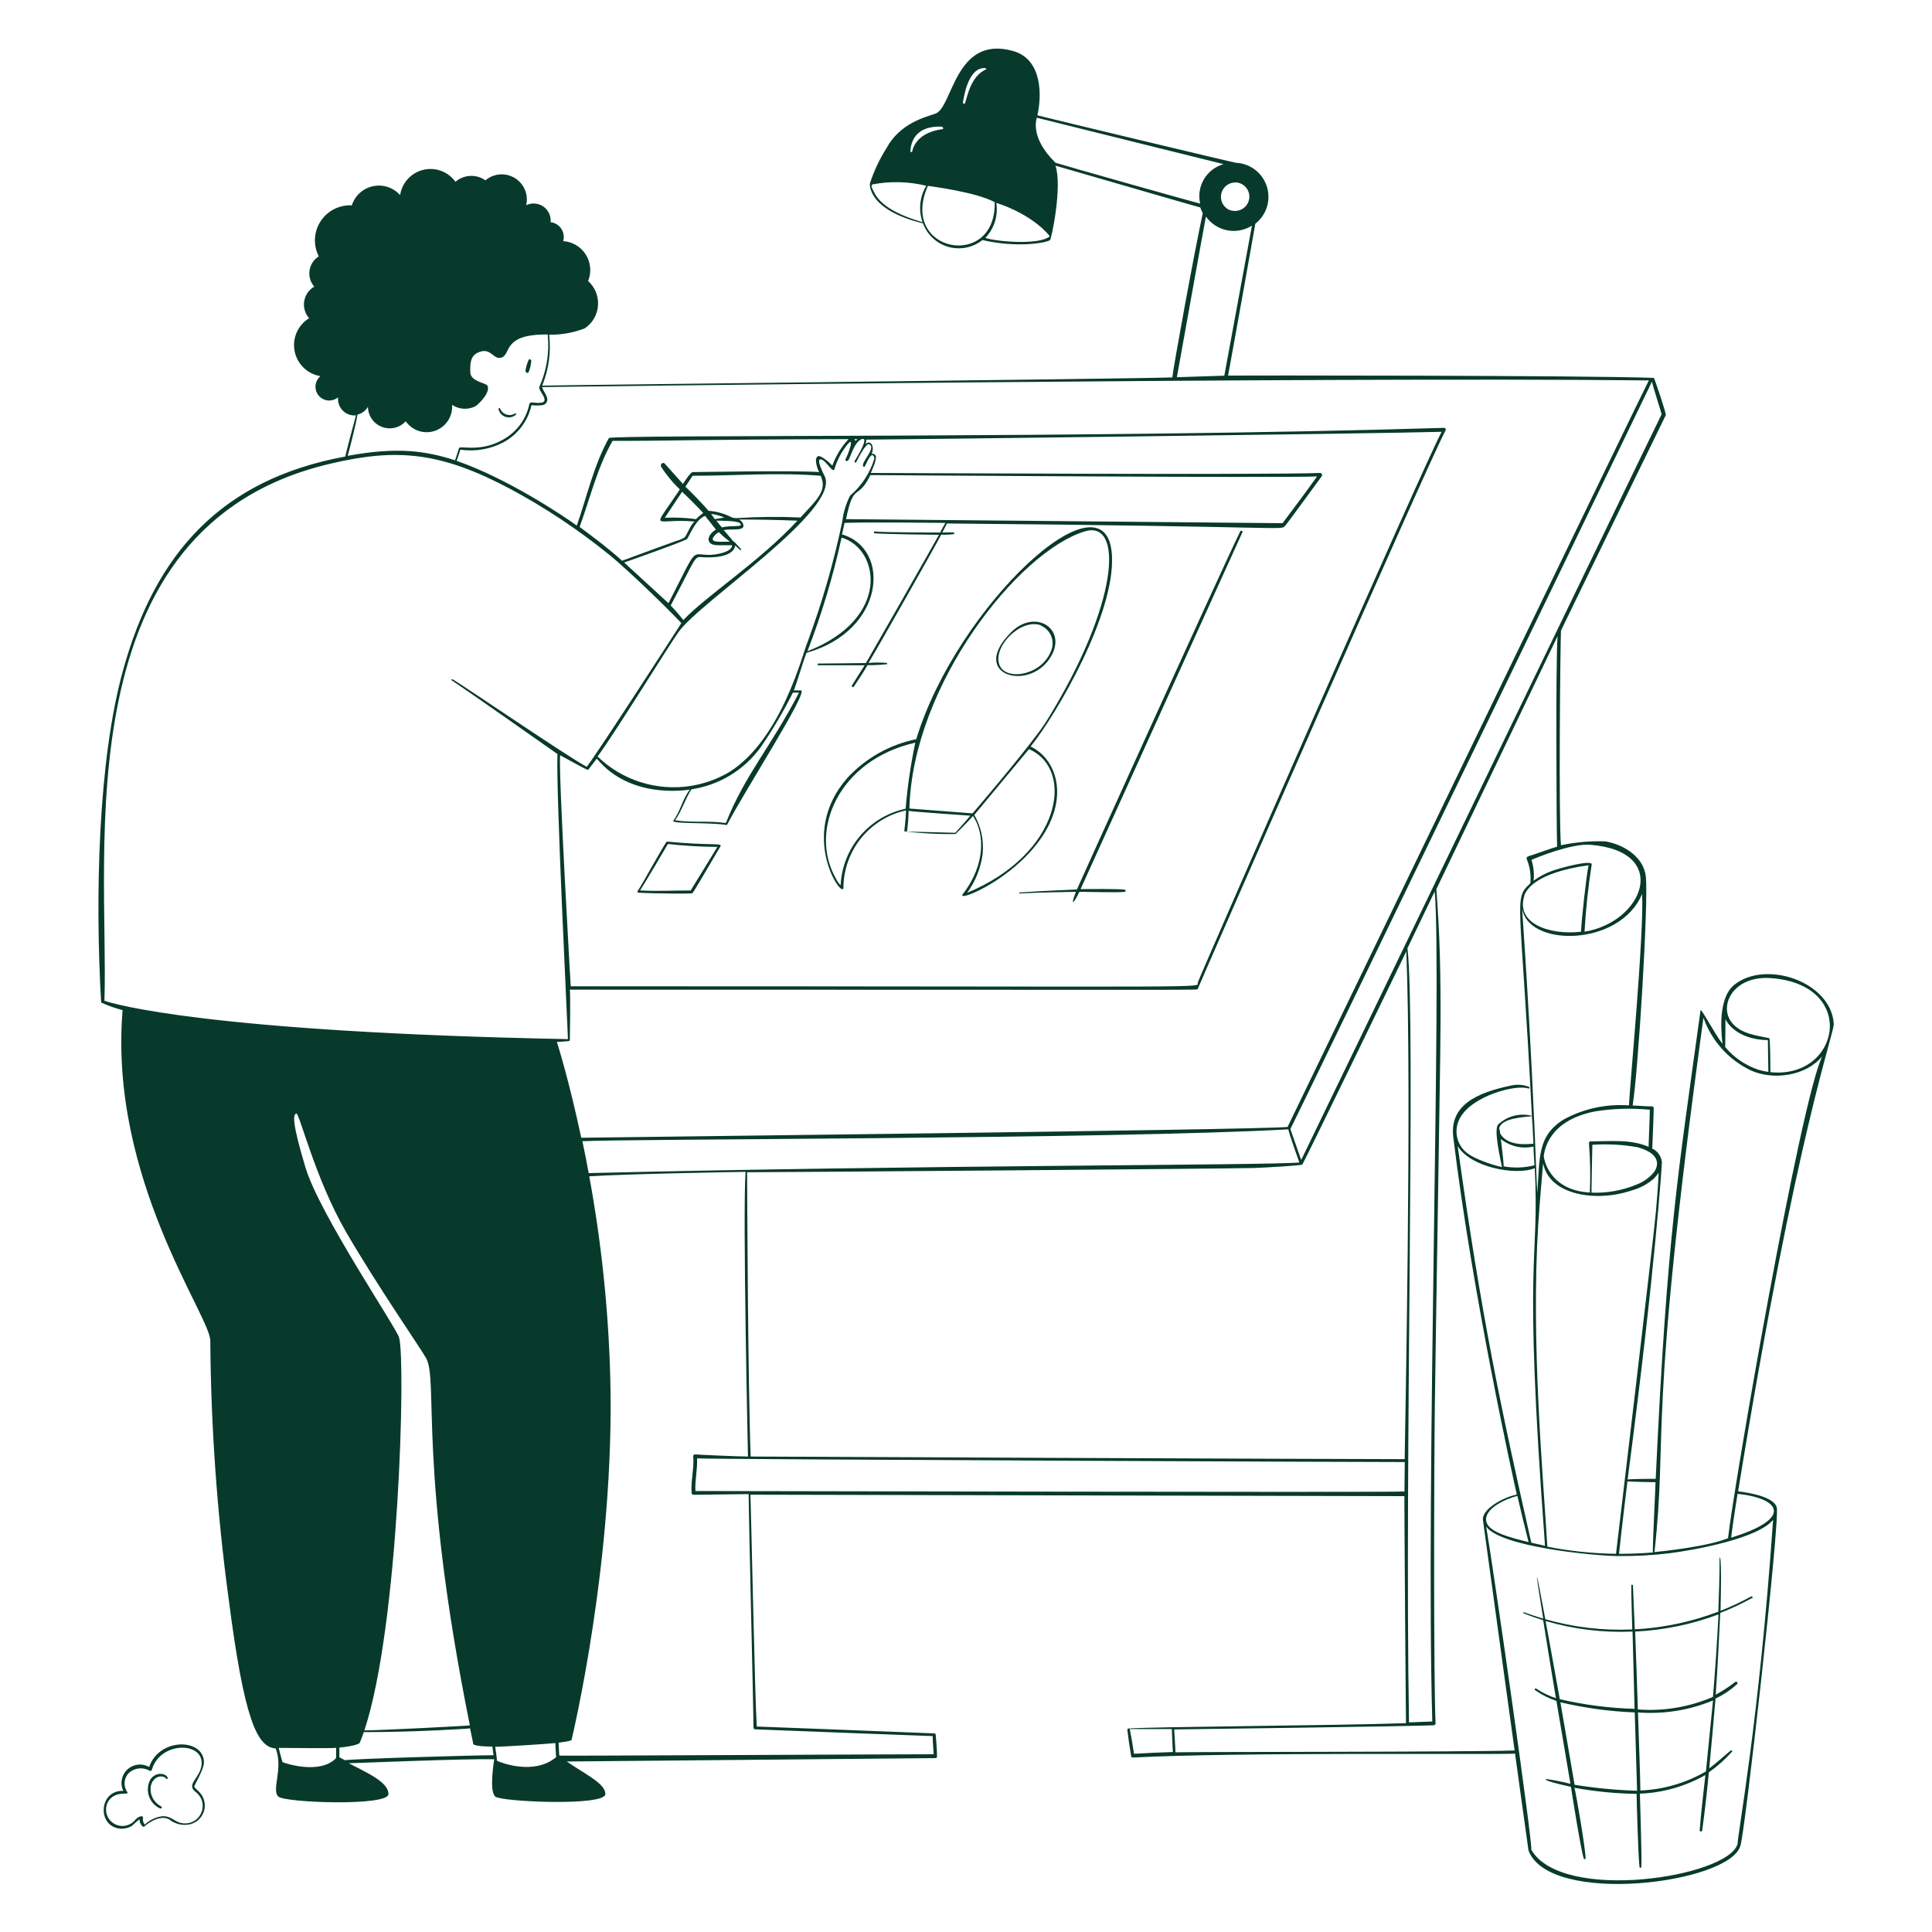 <svg width="400" height="400" viewBox="0 0 400 400" fill="none" xmlns="http://www.w3.org/2000/svg">
<path d="M211.1 184.78C211.073 184.78 211.048 184.79 211.029 184.809C211.01 184.828 211 184.853 211 184.88C211 184.906 211.01 184.932 211.029 184.951C211.048 184.969 211.073 184.98 211.1 184.98C214.74 184.76 222.54 184.66 222.76 184.64C221.62 187.5 222.14 187.42 223.48 184.64C224.82 184.64 231.98 184.84 232.84 184.64C232.898 184.64 232.954 184.617 232.995 184.576C233.037 184.534 233.06 184.478 233.06 184.42C233.06 184.362 233.037 184.306 232.995 184.264C232.954 184.223 232.898 184.2 232.84 184.2C231.98 184 225.02 184.06 223.72 184.08C224.48 182.44 254.76 115.64 257.28 110.08C257.28 109.96 256.88 109.8 256.82 109.92C252.04 119.78 223.22 183.52 222.96 184.16C222.66 184.16 214.74 184.5 211.1 184.78ZM132 184.52C131.983 184.549 131.973 184.583 131.973 184.617C131.972 184.651 131.98 184.684 131.996 184.714C132.012 184.745 132.036 184.77 132.064 184.788C132.093 184.807 132.126 184.818 132.16 184.82C135.58 185.02 143.1 185.06 143.34 184.94C143.58 184.82 148 177.14 149.16 175.24C149.62 174.46 147.16 175.12 138.08 174.24C137.8 174.22 133.08 182.92 132 184.52ZM148.52 175.34C146.68 178.34 144.88 181.34 143 184.36C139.5 184.36 136.02 184.54 132.52 184.36C133.52 182.8 137.36 176.36 138.28 174.74C141.667 175.119 145.072 175.319 148.48 175.34H148.52ZM217.82 135.5C220.66 129.98 214.16 126.04 209.32 130.92C200.26 140 213.72 143.5 217.82 135.5ZM215.46 129.5C216.425 129.9 217.196 130.661 217.607 131.622C218.018 132.582 218.037 133.666 217.66 134.64C215.8 139.8 208.32 141.1 206.94 137.7C205.44 134 211.24 128 215.46 129.44V129.5Z" fill="#083A2B"/>
<path d="M174.62 183.78C174.646 180.039 175.943 176.418 178.298 173.51C180.653 170.603 183.926 168.583 187.58 167.78C187.58 169.18 187.22 172.1 187.22 172.12C190.743 172.55 194.291 172.738 197.84 172.68C197.84 172.68 200.34 170.22 201.44 168.94C203.84 172.46 204.14 178.94 199.32 185.14C198.08 186.74 207.64 183.04 213.9 175.68C221.9 166.28 219.14 157.3 213.38 154.56C218.76 147.88 230.86 127.14 230.22 115.04C229.26 96.46 198.06 125.46 189.7 153.04C184.233 154.151 179.253 156.949 175.46 161.04C165.02 172.88 174.56 186.44 174.62 183.78ZM197.78 172.42C197.52 172.42 187.78 172.16 187.78 172.16C187.983 170.742 188.097 169.312 188.12 167.88C188.62 168.04 200.66 168.86 200.88 168.88C200.46 169.44 198.34 171.82 197.78 172.42ZM200.24 184.84C201.958 182.482 203.058 179.732 203.44 176.84C203.739 174.02 203.137 171.177 201.72 168.72L213.04 155.1C222.66 159.3 219.68 176.8 200.24 184.84ZM224.64 110C232.64 107.64 231.76 124.94 216.64 149.34C214.08 153.44 203.54 165.86 201.36 168.4C201.06 168.4 188.88 167.42 188.28 167.4C188.92 141.82 210.84 114.16 224.64 110ZM189.5 153.76C188.55 158.274 187.882 162.843 187.5 167.44C183.82 168.226 180.504 170.209 178.069 173.078C175.634 175.947 174.218 179.541 174.04 183.3C173.642 182.88 173.312 182.401 173.06 181.88C167.4 172 173.6 157.36 189.5 153.76ZM109.04 77.18C109.111 77.204 109.188 77.205 109.259 77.184C109.331 77.162 109.394 77.119 109.44 77.06C109.761 76.29 109.95 75.472 110 74.64C109.987 74.587 109.96 74.538 109.921 74.499C109.882 74.46 109.833 74.433 109.78 74.42C109.737 74.397 109.689 74.385 109.64 74.385C109.591 74.385 109.543 74.397 109.5 74.42C109.15 75.146 108.914 75.922 108.8 76.72C108.84 76.98 108.88 77.12 109.04 77.18ZM106.86 85.82C106.86 85.82 106.86 85.52 106.72 85.56C106.453 85.741 106.149 85.86 105.83 85.907C105.512 85.954 105.186 85.929 104.879 85.833C104.571 85.737 104.289 85.572 104.054 85.352C103.818 85.131 103.636 84.861 103.52 84.56C103.52 84.36 103.18 84.56 103.2 84.68C103.282 85.061 103.463 85.414 103.727 85.702C103.99 85.99 104.324 86.203 104.697 86.319C105.069 86.435 105.466 86.45 105.846 86.362C106.226 86.275 106.576 86.088 106.86 85.82ZM41.38 371.14C41.18 370.9 40.3 370.18 40.22 369.92C40.14 369.66 42.22 366.44 42.22 364.88C42.22 359.86 32.98 359.68 30.88 365.84C30.175 365.434 29.359 365.265 28.551 365.355C27.743 365.445 26.985 365.791 26.387 366.342C25.789 366.893 25.382 367.621 25.226 368.419C25.07 369.217 25.173 370.044 25.52 370.78C20.36 370.6 20.02 378.4 25.12 378.62C25.816 378.626 26.503 378.461 27.12 378.14C27.46 377.98 28.54 376.84 28.88 376.68C28.881 376.954 28.938 377.225 29.048 377.476C29.158 377.728 29.319 377.953 29.52 378.14C29.568 378.186 29.633 378.212 29.7 378.212C29.767 378.212 29.832 378.186 29.88 378.14C29.88 378.14 32.82 375.5 35.02 376.68C36.061 377.521 37.388 377.922 38.72 377.8C39.464 377.741 40.176 377.475 40.776 377.033C41.377 376.59 41.842 375.989 42.118 375.296C42.395 374.603 42.473 373.847 42.342 373.113C42.212 372.378 41.878 371.695 41.38 371.14ZM37.54 377.44C36.12 377.18 35.4 375.9 33.54 376.04C32.203 376.228 30.959 376.83 29.98 377.76C29.817 377.581 29.698 377.367 29.632 377.135C29.566 376.902 29.555 376.657 29.6 376.42C29.72 375.74 28.68 376.02 28.02 376.76C27.492 377.425 26.735 377.869 25.896 378.004C25.057 378.139 24.199 377.955 23.489 377.488C22.779 377.022 22.27 376.307 22.061 375.483C21.852 374.66 21.959 373.788 22.36 373.04C23.88 370.5 26.94 371.82 26.36 371.04C25.937 370.44 25.739 369.71 25.801 368.978C25.863 368.246 26.182 367.56 26.7 367.04C27.281 366.526 28.01 366.208 28.782 366.132C29.554 366.057 30.331 366.228 31 366.62C31.037 366.643 31.079 366.658 31.122 366.662C31.166 366.667 31.209 366.661 31.25 366.646C31.291 366.63 31.328 366.605 31.357 366.573C31.387 366.541 31.408 366.502 31.42 366.46C33.2 360.08 43.42 360.58 41.52 366.32C40.88 368.32 38.74 369.56 40.38 370.9C40.921 371.298 41.36 371.819 41.66 372.42C41.931 373.036 42.026 373.714 41.935 374.381C41.843 375.047 41.569 375.676 41.142 376.196C40.715 376.716 40.153 377.107 39.517 377.327C38.881 377.546 38.197 377.586 37.54 377.44Z" fill="#083A2B"/>
<path d="M31.14 368.42C30.856 368.941 30.682 369.515 30.629 370.106C30.576 370.697 30.646 371.292 30.834 371.855C31.021 372.418 31.323 372.937 31.72 373.378C32.117 373.819 32.6 374.174 33.14 374.42C33.42 374.54 33.66 374.14 33.38 374C32.669 373.645 32.081 373.086 31.689 372.395C31.297 371.704 31.12 370.912 31.18 370.12C31.4 367.84 33.62 367.24 34.44 368.28C34.54 368.42 34.78 368.28 34.72 368.06C34.34 367.1 32.26 366.76 31.14 368.42ZM362.5 330.56C360.471 331.673 358.374 332.655 356.22 333.5C356.52 321 356.02 322.38 356.02 322.58C356.02 326.28 355.9 329.98 355.76 333.68C350.218 335.791 344.382 337.025 338.46 337.34C338.34 334.3 338.2 331.34 338.08 328.22C338.068 328.185 338.045 328.154 338.014 328.132C337.984 328.111 337.947 328.099 337.91 328.099C337.873 328.099 337.836 328.111 337.806 328.132C337.775 328.154 337.752 328.185 337.74 328.22C337.74 331.28 337.88 334.22 337.94 337.36C331.865 337.63 325.786 336.915 319.94 335.24C317.76 323.42 317.68 323.84 319.5 335.12C318.167 334.72 316.833 334.28 315.5 333.8C315.34 333.8 315.28 333.98 315.5 334.04C316.84 334.58 318.22 335.04 319.5 335.46C320.353 340.793 321.233 346.173 322.14 351.6C320.692 351.115 319.313 350.443 318.04 349.6C317.82 349.46 317.64 349.8 317.84 349.94C319.192 350.888 320.674 351.635 322.24 352.16C323.2 357.88 324.167 363.6 325.14 369.32C323.531 368.91 321.902 368.583 320.26 368.34C319.98 368.34 318.98 368.58 325.24 369.94C325.36 370.64 327.24 382.76 327.9 384.78C327.9 384.98 328.3 384.96 328.28 384.78C328.28 382.78 326.28 371.24 325.98 370.14C330.224 370.915 334.526 371.336 338.84 371.4C338.84 372.16 339.16 384.38 339.44 386.52C339.44 386.76 339.82 386.78 339.82 386.52C339.96 384.52 339.54 372.52 339.52 371.36C344.283 371.173 348.933 369.85 353.08 367.5C352.66 371.32 352.2 375.12 351.9 378.94C351.9 379.24 352.38 379.32 352.42 378.94C352.98 374.94 353.42 370.94 353.8 366.94C355.561 365.705 357.172 364.269 358.6 362.66C358.72 362.48 358.46 362.3 358.3 362.44C357.4 363.22 354.5 365.72 353.88 366.12C354.18 363.08 355.04 353.44 355.18 351.66C356.809 350.899 358.313 349.894 359.64 348.68C359.94 348.4 359.52 348.02 359.22 348.26C357.965 349.242 356.627 350.112 355.22 350.86C355.62 345.56 356.14 334.28 356.16 333.94C358.404 333.063 360.589 332.041 362.7 330.88C363.06 330.84 362.8 330.4 362.5 330.56ZM320 335.62C325.84 337.328 331.921 338.065 338 337.8L338.42 353.8C333.206 353.651 328.02 352.981 322.94 351.8C320.62 338.86 320.44 338 320 335.62ZM326 369.52C325.46 366.28 323.22 353.4 323.06 352.44C328.114 353.632 333.271 354.335 338.46 354.54L338.94 370.76C334.605 370.622 330.283 370.207 326 369.52ZM353.28 366.7C349.125 369.137 344.433 370.511 339.62 370.7C339.62 368.38 339.22 357.6 339.12 354.54C344.423 354.948 349.747 354.099 354.66 352.06C354.18 356.94 353.2 366.68 353.2 366.7H353.28ZM354.74 351.28C349.821 353.426 344.451 354.333 339.1 353.92C338.96 349.64 338.6 338.88 338.54 337.8C344.443 337.518 350.267 336.316 355.8 334.24C355.507 339.947 355.127 345.627 354.66 351.28H354.74Z" fill="#083A2B"/>
<path d="M359.16 203.82C355.16 206.92 356.64 215.68 356.62 216.12C355.06 214.12 352.16 208.62 352.08 209.16C347.44 243 345.18 254.82 342.8 306.18C341.84 306.18 337.96 306.18 336.98 306.32C342.76 262.32 344.1 240.88 344.08 240.58C344.011 239.985 343.791 239.417 343.441 238.93C343.091 238.444 342.622 238.055 342.08 237.8C342.08 237.62 342.38 230.92 342.38 229.42C342.38 229.324 342.342 229.233 342.275 229.165C342.207 229.098 342.115 229.06 342.02 229.06C340.68 229.06 339.3 228.92 338.02 228.88C339.22 221.36 341.3 186.88 340.76 181.54C340.34 177.4 336.16 174.84 332.38 174.2C329.292 174.087 326.202 174.356 323.18 175C322.68 169.24 323.04 133.72 323.18 130.56C324.24 128.34 344.72 86.24 344.88 85.96C345.04 85.68 342.5 78.24 342.42 78.24C328.7 77.7 255.76 77.72 254.26 77.76C256.1 67.76 259.84 46.72 259.9 46.32C261.037 45.434 261.875 44.221 262.302 42.844C262.73 41.467 262.725 39.993 262.29 38.619C261.854 37.245 261.008 36.037 259.866 35.157C258.724 34.278 257.34 33.769 255.9 33.7C255.52 33.7 216.82 24.42 214.78 23.88C215.66 20.06 215.96 12.26 209.68 10.54C197.68 7.22 197.28 22.24 193.68 23.52C191.46 24.3 186.32 25.52 183.52 30.7C182.08 32.981 180.932 35.434 180.1 38C180.1 38 179.44 43.4 191.1 46.24C191.529 47.411 192.23 48.464 193.145 49.312C194.061 50.159 195.164 50.777 196.365 51.115C197.566 51.453 198.83 51.501 200.053 51.255C201.276 51.009 202.423 50.476 203.4 49.7C210.62 51.38 216.68 50.28 217.4 49.7C217.7 49.46 219.98 38.54 218.52 34.3C219.56 34.58 246.82 42.52 248.52 42.96C248.649 43.368 248.816 43.763 249.02 44.14C247.2 52.54 242.8 76.72 242.72 78.14C232.72 78.46 114.3 79.74 112.26 79.84C113.619 76.504 114.114 72.879 113.7 69.3C116.207 69.338 118.698 68.896 121.04 68C121.833 67.475 122.495 66.776 122.976 65.955C123.456 65.135 123.743 64.215 123.812 63.267C123.882 62.318 123.733 61.367 123.377 60.485C123.021 59.603 122.468 58.815 121.76 58.18C122.12 57.3 122.266 56.346 122.185 55.398C122.105 54.45 121.8 53.535 121.296 52.728C120.792 51.921 120.103 51.246 119.287 50.758C118.47 50.269 117.549 49.982 116.6 49.92C116.725 49.49 116.755 49.038 116.688 48.595C116.62 48.153 116.457 47.73 116.209 47.357C115.962 46.983 115.636 46.669 115.254 46.434C114.873 46.2 114.445 46.052 114 46C114.058 45.376 113.95 44.747 113.686 44.178C113.422 43.61 113.012 43.122 112.497 42.764C111.982 42.406 111.382 42.191 110.757 42.141C110.132 42.091 109.505 42.208 108.94 42.48C109.19 41.413 109.096 40.295 108.673 39.284C108.249 38.274 107.517 37.423 106.582 36.853C105.646 36.283 104.554 36.023 103.462 36.111C102.37 36.198 101.333 36.628 100.5 37.34C99.582 36.688 98.472 36.362 97.348 36.417C96.224 36.471 95.15 36.902 94.3 37.64C93.563 36.611 92.535 35.825 91.349 35.383C90.162 34.941 88.871 34.864 87.64 35.16C86.41 35.457 85.295 36.114 84.44 37.047C83.585 37.981 83.028 39.148 82.84 40.4C82.15 39.623 81.267 39.043 80.281 38.718C79.294 38.394 78.239 38.336 77.223 38.552C76.207 38.767 75.266 39.248 74.497 39.945C73.727 40.642 73.155 41.53 72.84 42.52C71.566 42.453 70.297 42.724 69.161 43.304C68.025 43.884 67.062 44.753 66.368 45.823C65.675 46.894 65.275 48.128 65.211 49.402C65.146 50.676 65.418 51.945 66 53.08C65.489 53.398 65.053 53.823 64.723 54.326C64.392 54.829 64.175 55.398 64.086 55.993C63.996 56.588 64.037 57.196 64.205 57.773C64.374 58.351 64.665 58.886 65.06 59.34C64.511 59.658 64.04 60.093 63.681 60.615C63.321 61.138 63.082 61.733 62.98 62.359C62.879 62.985 62.918 63.625 63.094 64.234C63.27 64.843 63.58 65.405 64 65.88C62.864 66.573 61.967 67.598 61.429 68.816C60.892 70.034 60.741 71.387 60.996 72.694C61.251 74 61.9 75.198 62.855 76.125C63.81 77.052 65.026 77.664 66.34 77.88C66.052 78.12 65.815 78.415 65.641 78.747C65.467 79.079 65.361 79.442 65.327 79.815C65.294 80.189 65.334 80.565 65.446 80.923C65.558 81.28 65.74 81.612 65.98 81.9C66.22 82.188 66.515 82.425 66.847 82.599C67.179 82.772 67.542 82.879 67.915 82.912C68.289 82.946 68.665 82.906 69.023 82.793C69.38 82.682 69.712 82.5 70 82.26C69.947 82.76 70.007 83.266 70.173 83.741C70.34 84.216 70.61 84.648 70.964 85.006C71.318 85.364 71.747 85.639 72.22 85.811C72.694 85.982 73.199 86.047 73.7 86C73.3 87.38 71.6 93.88 71.48 94.52C45.86 99.24 32.16 114.52 25.48 138.76C20.28 157.48 19.68 185.84 20.94 207.56C22.371 208.215 23.857 208.744 25.38 209.14C22.48 244.22 43.82 272.82 43.54 277.68C43.676 295.475 44.939 313.244 47.32 330.88C50.52 355.82 53.16 361.74 57.08 362C58.72 366.22 56.08 370.76 57.68 372C59.28 373.24 80.42 374 80.42 371.44C80.42 368.88 75.78 366.96 72.22 365.06C73.04 365.06 97.06 364.06 102.32 364.24C102.32 364.36 101.16 370.96 102.6 372C104.04 373.04 125.34 374 125.34 371.44C125.34 369.28 121.34 367.44 117.34 364.7L193.66 364C193.706 364 193.752 363.991 193.795 363.972C193.837 363.954 193.876 363.927 193.908 363.893C193.94 363.86 193.964 363.82 193.98 363.776C193.996 363.733 194.003 363.686 194 363.64C194 362.16 193.84 360.7 193.74 359.22C193.743 359.175 193.736 359.129 193.72 359.086C193.704 359.044 193.679 359.005 193.647 358.973C193.615 358.941 193.576 358.916 193.533 358.9C193.491 358.884 193.445 358.877 193.4 358.88C183.76 358.5 159.28 357.54 156.68 357.46C156.28 351.24 155.52 312.92 155.36 309.46C160.76 309.46 290.48 309.76 290.76 309.76C290.76 315.48 291.06 355.98 291.1 356.76C276.54 357.28 238.14 357.48 233.56 357.88C233.56 357.88 233.38 358.02 233.4 358.12C233.62 359.96 233.88 361.8 234.2 363.64C234.221 363.709 234.263 363.769 234.321 363.812C234.378 363.855 234.448 363.879 234.52 363.88C256.18 362.74 307.62 363.3 313.5 363.08C313.574 363.062 313.639 363.019 313.686 362.959C313.733 362.9 313.758 362.826 313.758 362.75C313.758 362.674 313.733 362.6 313.686 362.54C313.639 362.481 313.574 362.438 313.5 362.42C303.1 362.76 246.18 362.68 243.36 362.8C243.36 362.02 243.12 358.4 243.1 358.06C244.04 358.06 292.28 357.42 296.9 357.2C296.9 357.2 297.24 357.02 297.22 356.86C296.8 347.8 296.9 304.34 297.06 291.68C297.22 278.36 298.04 229.8 298.18 218.86C298.3 209.62 298.32 200.42 297.84 191.18C297.7 188.82 297.58 186.46 297.38 184.1L322.48 131.7C322.06 137.08 322.26 172.04 322.38 175.3C321.52 175.5 317.6 176.94 316.38 177.3C316.316 177.318 316.257 177.351 316.208 177.396C316.159 177.44 316.12 177.495 316.095 177.557C316.07 177.619 316.059 177.685 316.063 177.751C316.068 177.818 316.087 177.882 316.12 177.94C316.768 179.501 317.015 181.199 316.84 182.88C313.26 186.22 314.84 185.24 317.16 231.02C315.93 230.7 314.639 230.701 313.41 231.023C312.18 231.345 311.055 231.978 310.14 232.86C309.22 234.04 310.74 240.34 310.96 241.62C310.64 241.62 304.96 240.14 303.18 238.22C302.333 237.36 301.783 236.252 301.61 235.057C301.437 233.863 301.651 232.644 302.22 231.58C304.62 226.9 313.88 224.46 316.42 225.36C316.465 225.378 316.516 225.378 316.561 225.36C316.606 225.341 316.641 225.305 316.66 225.26C316.679 225.215 316.678 225.164 316.66 225.119C316.641 225.074 316.605 225.038 316.56 225.02C315.329 224.541 313.98 224.457 312.7 224.78C305.84 226.24 299.92 228.78 300.92 235.7C304.92 268.52 313.44 306.82 314.04 309.44C311.14 310 306.64 312.54 307.04 314.8C307.04 315 316.38 382.8 316.46 383.12C320.76 394.66 357.92 390 360.3 382.22C361.12 380.98 368.56 314.74 367.86 312.1C367.16 309.46 360.02 308.82 359.86 308.76C372 233.84 379.86 213.76 379.66 211.94C379.08 203.26 365.68 198.72 359.16 203.82ZM234.78 363.1C234.54 361.38 234.24 359.68 233.9 357.98H242.62C242.62 358.32 242.76 361.98 242.84 362.74C240.16 362.82 237.48 362.94 234.78 363.1ZM366.54 202.5C384.78 203.74 381.02 223.48 366.54 221.98C366.54 221.82 366.54 214.98 366.3 214.94C363.58 214.36 360.52 214.06 358.62 211.8C355.72 208.34 358.76 202 366.54 202.5ZM357.24 210.98C357.24 211.16 359.24 215.26 366.02 215.34C366.02 216.48 366.12 221.8 366.12 221.92C365.345 221.818 364.582 221.644 363.84 221.4C361.243 220.49 358.942 218.894 357.18 216.78C357.22 216.16 357.22 211.46 357.24 210.98ZM342.76 306.86C342.76 307.66 342.16 319.44 342.2 321.42C339.86 321.62 337.54 321.7 335.2 321.7C335.66 317.2 336.88 307.22 336.94 306.72C338 306.78 341.82 306.88 342.76 306.86ZM342.86 250.64C342.38 256.28 334.6 321.34 334.58 321.7C329.805 321.638 325.045 321.143 320.36 320.22C319.48 305.32 316.94 277.98 318.48 253.4C318.72 249.64 319.44 241.28 319.48 240.86C320.56 245.96 326.2 247.74 331.48 247.6C333.694 247.539 335.886 247.141 337.98 246.42C339.596 245.966 341.092 245.16 342.36 244.06C342.753 243.688 343.103 243.272 343.4 242.82C343.3 245.44 343.08 248 342.86 250.64ZM342.3 242.84C341.397 243.889 340.25 244.7 338.96 245.2C335.972 246.464 332.742 247.051 329.5 246.92C329.5 245.24 329.66 238.64 329.68 237.02C332.802 236.805 335.939 236.973 339.02 237.52C344.56 239.02 343.06 242 342.3 242.84ZM341.58 229.76C341.58 231.08 341.3 237.22 341.32 237.44C337.62 235.8 333.32 236.32 329.32 236.3C329.265 236.301 329.21 236.314 329.161 236.34C329.112 236.365 329.069 236.401 329.036 236.446C329.003 236.49 328.981 236.542 328.971 236.596C328.962 236.651 328.965 236.707 328.98 236.76C329.249 240.133 329.309 243.519 329.16 246.9C320.66 246.44 319.62 239.8 319.62 239.36C319.74 238.5 320.36 232.02 330.26 230.1C334.004 229.507 337.807 229.393 341.58 229.76ZM255.84 37.76C256.46 37.788 257.056 38.01 257.544 38.395C258.031 38.779 258.385 39.308 258.555 39.905C258.725 40.502 258.703 41.138 258.493 41.722C258.282 42.306 257.892 42.809 257.38 43.16C256.934 43.453 256.421 43.628 255.889 43.666C255.356 43.705 254.823 43.606 254.34 43.38C253.751 43.061 253.286 42.553 253.021 41.937C252.756 41.322 252.706 40.635 252.879 39.988C253.053 39.34 253.439 38.77 253.976 38.37C254.514 37.969 255.17 37.761 255.84 37.78V37.76ZM203.84 14.08C204 14.08 204.34 14.28 204.18 14.34C201 15.78 200.32 19.8 199.82 21.32C199.798 21.373 199.757 21.417 199.705 21.443C199.653 21.468 199.594 21.475 199.538 21.46C199.482 21.445 199.433 21.411 199.4 21.363C199.367 21.316 199.353 21.257 199.36 21.2C199.52 20.38 200.36 14 203.84 14.1V14.08ZM194.92 26.2C195.18 26.2 195.44 26.7 195.14 26.74C190.34 27.38 189.14 30.04 188.86 31.34C188.86 31.56 188.46 31.5 188.48 31.34C188.54 30.52 188.72 26 194.92 26.22V26.2ZM180.64 39.12C180.46 38.78 180.3 38.4 180.64 38.18C184.331 37.478 188.129 37.573 191.78 38.46C191.105 39.583 190.686 40.84 190.551 42.143C190.416 43.446 190.57 44.763 191 46C181.74 43.32 181.18 40 180.64 39.14V39.12ZM192.1 38.48C192.72 38.58 202.1 39.76 205.94 41.86C206.3 56 186 52.32 192.1 38.5V38.48ZM204 49.26C204.91 48.305 205.589 47.154 205.984 45.895C206.38 44.636 206.481 43.304 206.28 42C213.92 44.48 217.3 48.74 217.34 48.94C215.04 50.82 206.26 50 204 49.26ZM248.54 42.16C247.22 41.88 219.92 34.16 218.54 33.7C213.06 28.38 214.66 24.46 214.68 24.38C216.34 24.82 252.9 33.86 253.32 33.98C251.619 34.463 250.168 35.581 249.267 37.104C248.366 38.626 248.085 40.436 248.48 42.16H248.54ZM249.72 44.9C250.774 46.35 252.34 47.345 254.1 47.683C255.861 48.021 257.684 47.677 259.2 46.72C258.74 49.2 253.98 75.02 253.48 77.78L243.66 78.1C243.88 76.86 249.5 45.58 249.66 44.9H249.72ZM74 85.84C74.455 85.734 74.884 85.536 75.259 85.257C75.634 84.978 75.947 84.625 76.18 84.22C76.188 85.124 76.467 86.004 76.982 86.747C77.497 87.49 78.224 88.06 79.068 88.384C79.912 88.708 80.834 88.77 81.713 88.562C82.593 88.355 83.39 87.887 84 87.22C84.661 88.17 85.615 88.876 86.717 89.231C87.819 89.585 89.006 89.567 90.097 89.181C91.187 88.795 92.121 88.061 92.754 87.092C93.387 86.124 93.684 84.974 93.6 83.82C94.299 84.287 95.108 84.563 95.947 84.619C96.786 84.675 97.625 84.51 98.38 84.14C99.28 83.58 101.68 81.06 100.88 79.8C100.56 79.28 97.46 78.98 97.38 77.14C97.3 75.3 97.38 73.7 98.96 73C101.74 71.7 102.12 74.76 103.96 73.98C105.8 73.2 104.14 69.12 113.4 69.26C113.784 72.985 113.177 76.745 111.64 80.16C111.64 80.7 112.12 81.32 112.38 81.76C112.64 82.2 113.12 83.12 112.24 83.34C111.658 83.44 111.062 83.44 110.48 83.34C109.96 83.34 109.68 83.2 109.56 83.82C108.959 86.53 107.341 88.907 105.04 90.46C99.96 93.94 95.24 92.14 95.04 92.78C94.84 93.42 94.48 94.46 94.22 95.3C88.02 93.3 82.08 92.5 71.98 94.38C72.16 93.8 73.86 87.28 74 85.84ZM69.58 364C66.34 367.38 59.4 365.22 58.48 364.82C58.26 364.12 57.76 362.16 57.7 361.88C58.92 361.88 67.9 362 69.6 361.88C69.6 362 69.58 363.44 69.58 364ZM82.64 276.94C81.98 274.76 66.14 251.36 63.24 241.7C60.34 232.04 60.72 230.8 61.34 230.54C61.96 230.28 65.22 243.96 71.62 255.02C78.02 266.08 87.22 279.34 88.24 281.22C90.78 285.94 86.54 303.88 97.28 357.22C96.84 357.32 78.68 358.26 75.44 358.26C82.64 336.56 84 281.78 82.64 277V276.94ZM71.32 364.38L70.26 363.82V361.82C73.8 361.48 74.44 360.9 74.44 360.9C74.44 360.9 74.78 360.18 75.32 358.62C86.46 358.62 97.32 357.88 97.32 357.84C97.72 359.84 97.96 360.92 97.96 360.92C97.96 360.92 97.34 361.58 101.96 361.62C101.96 361.96 102.16 363.16 102.18 363.4C96.9 363.44 73.64 364.12 71.32 364.44V364.38ZM21.62 207.2C22.6 176.46 12.92 109 68.4 96C82.22 92.74 91.24 93.58 105.6 101.2C112.742 105.028 119.511 109.514 125.82 114.6C130.62 118.42 140.56 128.34 141.06 129.02C141.06 129.02 124.04 155.46 121.48 158.76C117.66 156.76 95.76 141.8 93.68 140.62C93.52 140.62 93.36 140.78 93.54 140.88C97.18 143.24 115.22 156 115.42 156.12C115.06 163.7 117.6 214.12 117.58 215.14C42.88 213.68 23.4 207.82 21.62 207.2ZM175.62 95.32C176.18 94.48 176.78 91.66 178.4 90.9H178.92C179.26 91.94 176.92 95.4 176.92 95.5C176.903 95.544 176.902 95.593 176.918 95.638C176.934 95.682 176.965 95.72 177.005 95.744C177.046 95.768 177.094 95.776 177.141 95.768C177.187 95.76 177.23 95.736 177.26 95.7C177.26 95.7 179.26 91.56 179.98 91.98C181.52 92.82 178.12 95.72 178.74 96.58C178.759 96.601 178.782 96.618 178.808 96.63C178.834 96.642 178.862 96.648 178.89 96.648C178.918 96.648 178.946 96.642 178.972 96.63C178.998 96.618 179.021 96.601 179.04 96.58C179.18 96.44 180.56 92.74 181.04 94.9C180.146 97.909 178.395 100.591 176 102.62C175.147 104.304 174.598 106.125 174.38 108C172.606 116.488 170.199 124.831 167.18 132.96C166.22 135.14 161.88 152.96 151.04 159.82C146.766 162.357 141.776 163.418 136.839 162.839C131.902 162.261 127.292 160.076 123.72 156.62C127.36 151.72 138.1 134.22 140.52 130.8C145.06 124.46 174 105.6 170.76 98.64C170.5 98.1 168.88 94.98 169.94 95.1C171 95.22 172.44 98.16 172.78 97.1C173.26 95.439 174.04 93.88 175.08 92.5C177.3 89.5 175.6 94.12 175.08 95.04C174.84 95.36 175.34 95.64 175.54 95.32H175.62ZM176.98 90.9H177.5C177.36 91.04 177.24 91.2 177.12 91.34C177.096 91.173 177.019 91.019 176.9 90.9H176.98ZM139.42 169.88C138.82 170.66 146.66 170.2 150.36 170.8C150.405 170.812 150.453 170.807 150.494 170.785C150.535 170.762 150.566 170.725 150.58 170.68C154 164 167.6 142.94 165.82 142.94H164.36C164.78 141.94 166.36 136.72 166.98 135.16C183.26 130.58 184.56 113.6 174.32 110.64L174.86 108.26C180.68 108.06 194.62 108.26 195.74 108.26C195.36 108.9 195 109.54 194.64 110.26C194.3 110.26 183.82 110.26 181.04 110.04C180.9 110.04 180.92 110.4 181.04 110.42C183.82 110.62 194.1 110.72 194.4 110.72C193.66 112.12 179.82 136.4 179.28 137.28C178.38 137.28 171.8 137.38 169.4 137.38C169.24 137.38 169.24 137.74 169.4 137.74H179.02C178.14 139.12 177.24 140.52 176.38 141.92C176.24 142.18 176.62 142.38 176.78 142.16C177.74 140.7 178.78 139.2 179.6 137.72C180.936 137.724 182.271 137.657 183.6 137.52C183.626 137.51 183.648 137.492 183.664 137.468C183.68 137.445 183.688 137.418 183.688 137.39C183.688 137.362 183.68 137.335 183.664 137.311C183.648 137.288 183.626 137.27 183.6 137.26C182.343 137.137 181.077 137.137 179.82 137.26C181.48 134.54 194 112.46 194.86 110.7C195.742 110.732 196.625 110.692 197.5 110.58C197.529 110.565 197.554 110.542 197.571 110.514C197.588 110.485 197.597 110.453 197.597 110.42C197.597 110.387 197.588 110.354 197.571 110.326C197.554 110.298 197.529 110.275 197.5 110.26C196.701 110.201 195.899 110.201 195.1 110.26C195.4 109.66 196.06 108.4 196.06 108.38C267.36 108.98 265.12 109.88 266.06 108.88C266.56 108.34 273.06 99.4 273.68 98.56C273.713 98.495 273.73 98.423 273.729 98.35C273.727 98.278 273.708 98.207 273.672 98.143C273.636 98.08 273.586 98.026 273.524 97.987C273.463 97.948 273.393 97.925 273.32 97.92C261.32 98.36 187.32 97.92 180.28 97.92C180.46 97.54 181.62 95.08 181.3 94.36C181.233 94.202 181.111 94.074 180.956 94C180.801 93.926 180.625 93.912 180.46 93.96C181.18 92.32 180.14 90.96 179.22 91.96C179.308 91.654 179.355 91.338 179.36 91.02C183.36 91.02 285.8 89.78 298.48 89.4C294.88 96 248 202.96 248 203.4C247.48 204.62 257.38 204.2 118.16 204.2C118.16 204.2 115.62 160.48 115.96 156.36C121.72 159.52 121.7 159.5 121.84 159.3L123.56 157.06C130.42 165.4 141.78 163.62 142.82 163.48C141.3 165.42 140.86 168 139.42 169.88ZM143.16 163.42C145.993 162.994 148.713 162.011 151.164 160.528C153.615 159.045 155.748 157.091 157.44 154.78C159.94 151.146 162.185 147.344 164.16 143.4H165.42C159.76 154.4 154.24 160.4 150.28 170.4C146.8 169.86 143.26 170.4 139.78 169.82C141.18 167.84 141.82 165.46 143.16 163.42ZM167.16 134.86C170.119 127.199 172.486 119.323 174.24 111.3C182.12 113.6 184.56 128.1 167.1 134.86H167.16ZM175.16 107.48C176.76 99.62 177.54 103.82 180.2 98.36C180.2 98.36 266.2 98.98 272.68 98.64C270.4 101.9 265.54 108.3 265.54 108.32C265.54 108.34 175.42 107.46 175.06 107.48H175.16ZM148.42 107.8C149.14 107.8 152.58 107.8 153.18 108.3C154.12 109.3 151.54 108.64 149.5 109.2C149.22 109 148.52 108 148.32 107.8H148.42ZM151.22 112.14C148.92 112.14 146.44 112.48 148.08 110.74C148.297 110.508 148.554 110.318 148.84 110.18C149.545 110.895 150.307 111.551 151.12 112.14H151.22ZM148 107.48L147.22 106.4C148.167 106.51 149.091 106.767 149.96 107.16C149.36 107.24 148.7 107.36 148 107.48ZM152.28 107.28L151.6 107.16C150.082 106.357 148.413 105.88 146.7 105.76C146.24 105.16 143.02 101.76 141.9 100.76L143.4 98.5C152.22 98.5 161.08 97.78 169.9 98.5C171.34 101.6 169.1 103.46 165.74 107.14C161.281 106.937 156.814 106.984 152.36 107.28H152.28ZM145.54 106.24C145.03 106.618 144.549 107.032 144.1 107.48C141.96 107.187 139.797 107.093 137.64 107.2C138.84 105.42 140.04 103.62 141.22 101.82C142.32 102.8 145.22 105.76 145.62 106.24H145.54ZM145.98 106.8C146.66 107.66 148.14 109.56 148.22 109.64C146.22 110.86 145.98 112.96 148.76 112.88H151.58C151.58 114.3 148.3 114.88 146.86 114.88C142.86 114.88 144.58 112.88 138.4 124.88C138.08 124.56 129.64 116.88 129.22 116.46C129.78 116.28 141.88 112 142.26 111.58C142.64 111.16 144 107.48 146 106.8H145.98ZM145.56 115.38C146.04 115.38 151.76 115.8 152.22 112.94C152.22 112.94 153.02 113.7 153.26 113.86C153.5 114.02 153.5 113.86 153.4 113.66L152.18 112.34C152.18 112.22 151.86 112.1 151.84 112.1C151.82 112.1 150.2 110.1 149.84 109.76C151.44 109.38 154.5 110.12 153.84 108.44C153.68 108.045 153.371 107.729 152.98 107.56C156.98 107.56 161.02 107.64 165.1 107.8C157.24 116.3 146.1 123.44 141.48 128.38C140.66 127.328 139.786 126.32 138.86 125.36C144.34 115.06 143.64 115.14 145.64 115.38H145.56ZM172.26 96.36C172 96 170 94.22 169.4 94.44C168.34 94.82 169.4 97.5 169.6 97.74C164.68 97.36 144.64 97.74 143.4 97.74C142.94 97.74 141.4 100.2 141.4 100.2L137.64 96C137.24 95.58 136.66 96.12 136.86 96.6C137.957 98.33 139.267 99.916 140.76 101.32C134.62 110.56 135.32 107.2 143.84 107.98C143.08 108.38 142.16 110.94 141.7 111.3C141.169 111.611 140.596 111.847 140 112C139.5 112.18 130.88 115.3 128.8 116.1C126 113.56 123.06 111.36 120 109.1C122.2 103.1 123.64 96.84 126.82 91.28C140.82 91.28 142.46 91 175.68 90.92C174.209 92.487 173.072 94.338 172.34 96.36H172.26ZM102.88 364.54C102.88 363.84 102.56 361.92 102.52 361.66C103.9 361.66 113.46 361.06 114.98 360.88C114.98 361.46 115.12 363.42 115.14 363.8C110.62 367.6 103.76 364.98 102.88 364.54ZM117.78 215.54C117.831 215.535 117.88 215.513 117.916 215.476C117.953 215.44 117.975 215.391 117.98 215.34C117.98 214.42 118.14 206.54 117.98 204.9C253.5 204.9 247.86 205.04 247.98 204.74C249.6 200.88 295.82 95.46 299.3 89.08C299.328 89.028 299.341 88.97 299.34 88.911C299.338 88.853 299.322 88.795 299.291 88.745C299.261 88.695 299.219 88.653 299.167 88.624C299.116 88.595 299.059 88.58 299 88.58C227 90.82 126.5 89.92 126.06 90.7C122.9 96.38 121.56 102.7 119.42 108.82C116.7 106.82 104.92 98.98 94.54 95.42C94.82 94.66 95.06 93.88 95.32 93.1C98.388 93.55 101.52 93.011 104.26 91.56C105.717 90.768 106.987 89.673 107.984 88.348C108.982 87.023 109.683 85.499 110.04 83.88C110.79 83.98 111.55 83.98 112.3 83.88C112.578 83.842 112.833 83.707 113.02 83.498C113.207 83.289 113.313 83.02 113.32 82.74C113.292 82.343 113.169 81.959 112.96 81.62C112.662 81.154 112.414 80.658 112.22 80.14C112.22 80.14 272.02 78.02 341.38 78.76C340.36 80.56 266.78 232.94 266.58 233.32C260.58 233.94 121.02 235.52 120.34 235.56C117.94 224.24 115.66 216.88 115.3 215.72C116.2 215.7 116.98 215.6 117.78 215.54ZM266.74 233.82C266.74 234.32 268.94 240.5 269.02 240.68C263.02 241.28 189.56 241.22 121.88 242.88C121.46 240.56 121.02 238.36 120.58 236.28C128.68 235.78 230.26 235.86 266.74 233.82ZM156 357.68C156 357.775 156.038 357.867 156.105 357.935C156.173 358.002 156.264 358.04 156.36 358.04C165.98 358.44 190.48 359.34 193.1 359.44C193.1 360.68 193.24 361.94 193.3 363.2C183.3 363.2 115.9 363.56 115.82 363.48C115.74 363.4 115.7 361.48 115.66 360.8C118.64 360.44 118.34 360.2 118.34 360.2C118.34 360.2 127.4 322.8 126.34 284.82C125.954 270.969 124.503 257.168 122 243.54C130 243.04 151.66 242.66 154.36 242.62C153.74 251.18 154.86 301.52 154.86 301.56C153.24 301.56 144.2 301.18 144 301.12C143.8 301.06 143.5 301.24 143.52 301.48C143.76 304.02 142.98 306.56 143.2 309.1C143.2 309.152 143.21 309.203 143.231 309.25C143.251 309.298 143.281 309.34 143.318 309.376C143.356 309.412 143.4 309.439 143.448 309.457C143.497 309.475 143.548 309.483 143.6 309.48L155 309.34C155.04 315.54 156 354 156 357.68ZM290.78 308.8C285.46 309.02 144.78 308.68 143.98 308.7C143.86 306.44 144.42 304.18 144.32 301.94C145.54 302.14 289.14 302.74 290.84 302.7L290.78 308.8ZM290.78 302.1C276.78 302.1 156.78 301.58 155.42 301.56C154.84 286.14 154.7 246.88 154.68 242.7C163.14 242.7 255.62 241.96 259.64 241.82C262.42 241.72 269.48 241.3 269.64 241.1C270.94 238.72 289.98 199.46 291.16 196.98C292.34 225.88 290.86 298.48 290.82 302.1H290.78ZM296.5 356.42L291.72 356.6C290.78 302.6 293.14 211.42 291.4 196.32L297.04 184.56C298.54 201.68 295.16 308 296.54 356.42H296.5ZM269.38 240.12L267.16 233.76C268.46 231.36 341.92 79.18 342.02 79C342.02 79.42 344.02 85.56 344.02 85.78C343.02 87.66 269.52 240 269.42 240.12H269.38ZM329.22 174.9C345.98 176.22 340.3 190.9 328.06 192.9C328.321 188.251 328.815 183.619 329.54 179.02C329.78 177.88 323.1 179.66 321.26 180.34C319.924 180.823 318.664 181.497 317.52 182.34C317.666 180.892 317.516 179.429 317.08 178.04C317.88 177.64 325.36 174.58 329.26 174.9H329.22ZM315.6 185.34C315.98 184.44 317.6 180.7 328.9 179.14C328.42 181.36 327.42 190.56 327.34 192.9C320.8 193.66 313.64 191.2 315.64 185.34H315.6ZM315.1 187.64C315.64 196.16 335.32 196.26 339.98 185.08C340.42 193.3 337.36 225.54 337.26 228.86C332.582 228.517 327.903 229.524 323.78 231.76C318.16 235.24 318.86 239.76 318.26 247.1C316.86 210 315.08 188.74 315.14 187.64H315.1ZM310.38 233.64C310.78 231.48 315.54 231.28 317.18 231.1C317.18 232.62 317.18 229.84 317.48 236.8C316.78 236.8 312.18 237.56 310.58 234.64C310.572 234.32 310.519 234.004 310.42 233.7L310.38 233.64ZM310.7 235.8C311.64 236.56 312.741 237.097 313.918 237.371C315.096 237.644 316.321 237.648 317.5 237.38C317.5 238.68 317.64 239.98 317.7 241.26C315.614 241.791 313.438 241.866 311.32 241.48C311.28 240.42 311.16 239.36 310.74 235.86L310.7 235.8ZM301.76 237.22C304.34 241.64 313.76 243.48 317.76 241.86C318.76 262.26 315.24 258.02 319.88 320.04L317.04 319.4C310.76 291.54 306.72 272.8 301.8 237.28L301.76 237.22ZM314.14 309.64C314.88 312.86 315.66 316.08 316.48 319.28C313 318.4 308.18 317.28 307.72 315C307.2 312.42 311.52 310.38 314.18 309.7L314.14 309.64ZM359.72 381.82C357.72 388.64 323.34 394.02 317.02 382.94C317.5 382.68 309.36 325.84 307.7 316.06C310.62 320.22 329.52 322.06 334.64 322.16C334.687 322.18 334.738 322.191 334.79 322.191C334.842 322.191 334.893 322.18 334.94 322.16C338.522 322.207 342.104 322.013 345.66 321.58C350.6 320.96 363.96 318.56 367.1 314.66C364.18 357.02 359.52 380.88 359.76 381.88L359.72 381.82ZM358.42 318.28C358.8 315.26 359.26 312.28 359.74 309.28C368.74 310.24 371.22 314.42 358.46 318.34L358.42 318.28ZM357.72 318.48C353.72 320.18 343.9 321.22 342.54 321.34C345.38 295.76 340.98 296.14 352.68 210.7C353.523 213.091 354.832 215.291 356.531 217.172C358.231 219.054 360.287 220.579 362.58 221.66C367.16 223.66 373.8 222.84 377.26 218.72C372.66 228.3 358.92 308 357.76 318.54L357.72 318.48Z" fill="#083A2B"/>
</svg>
